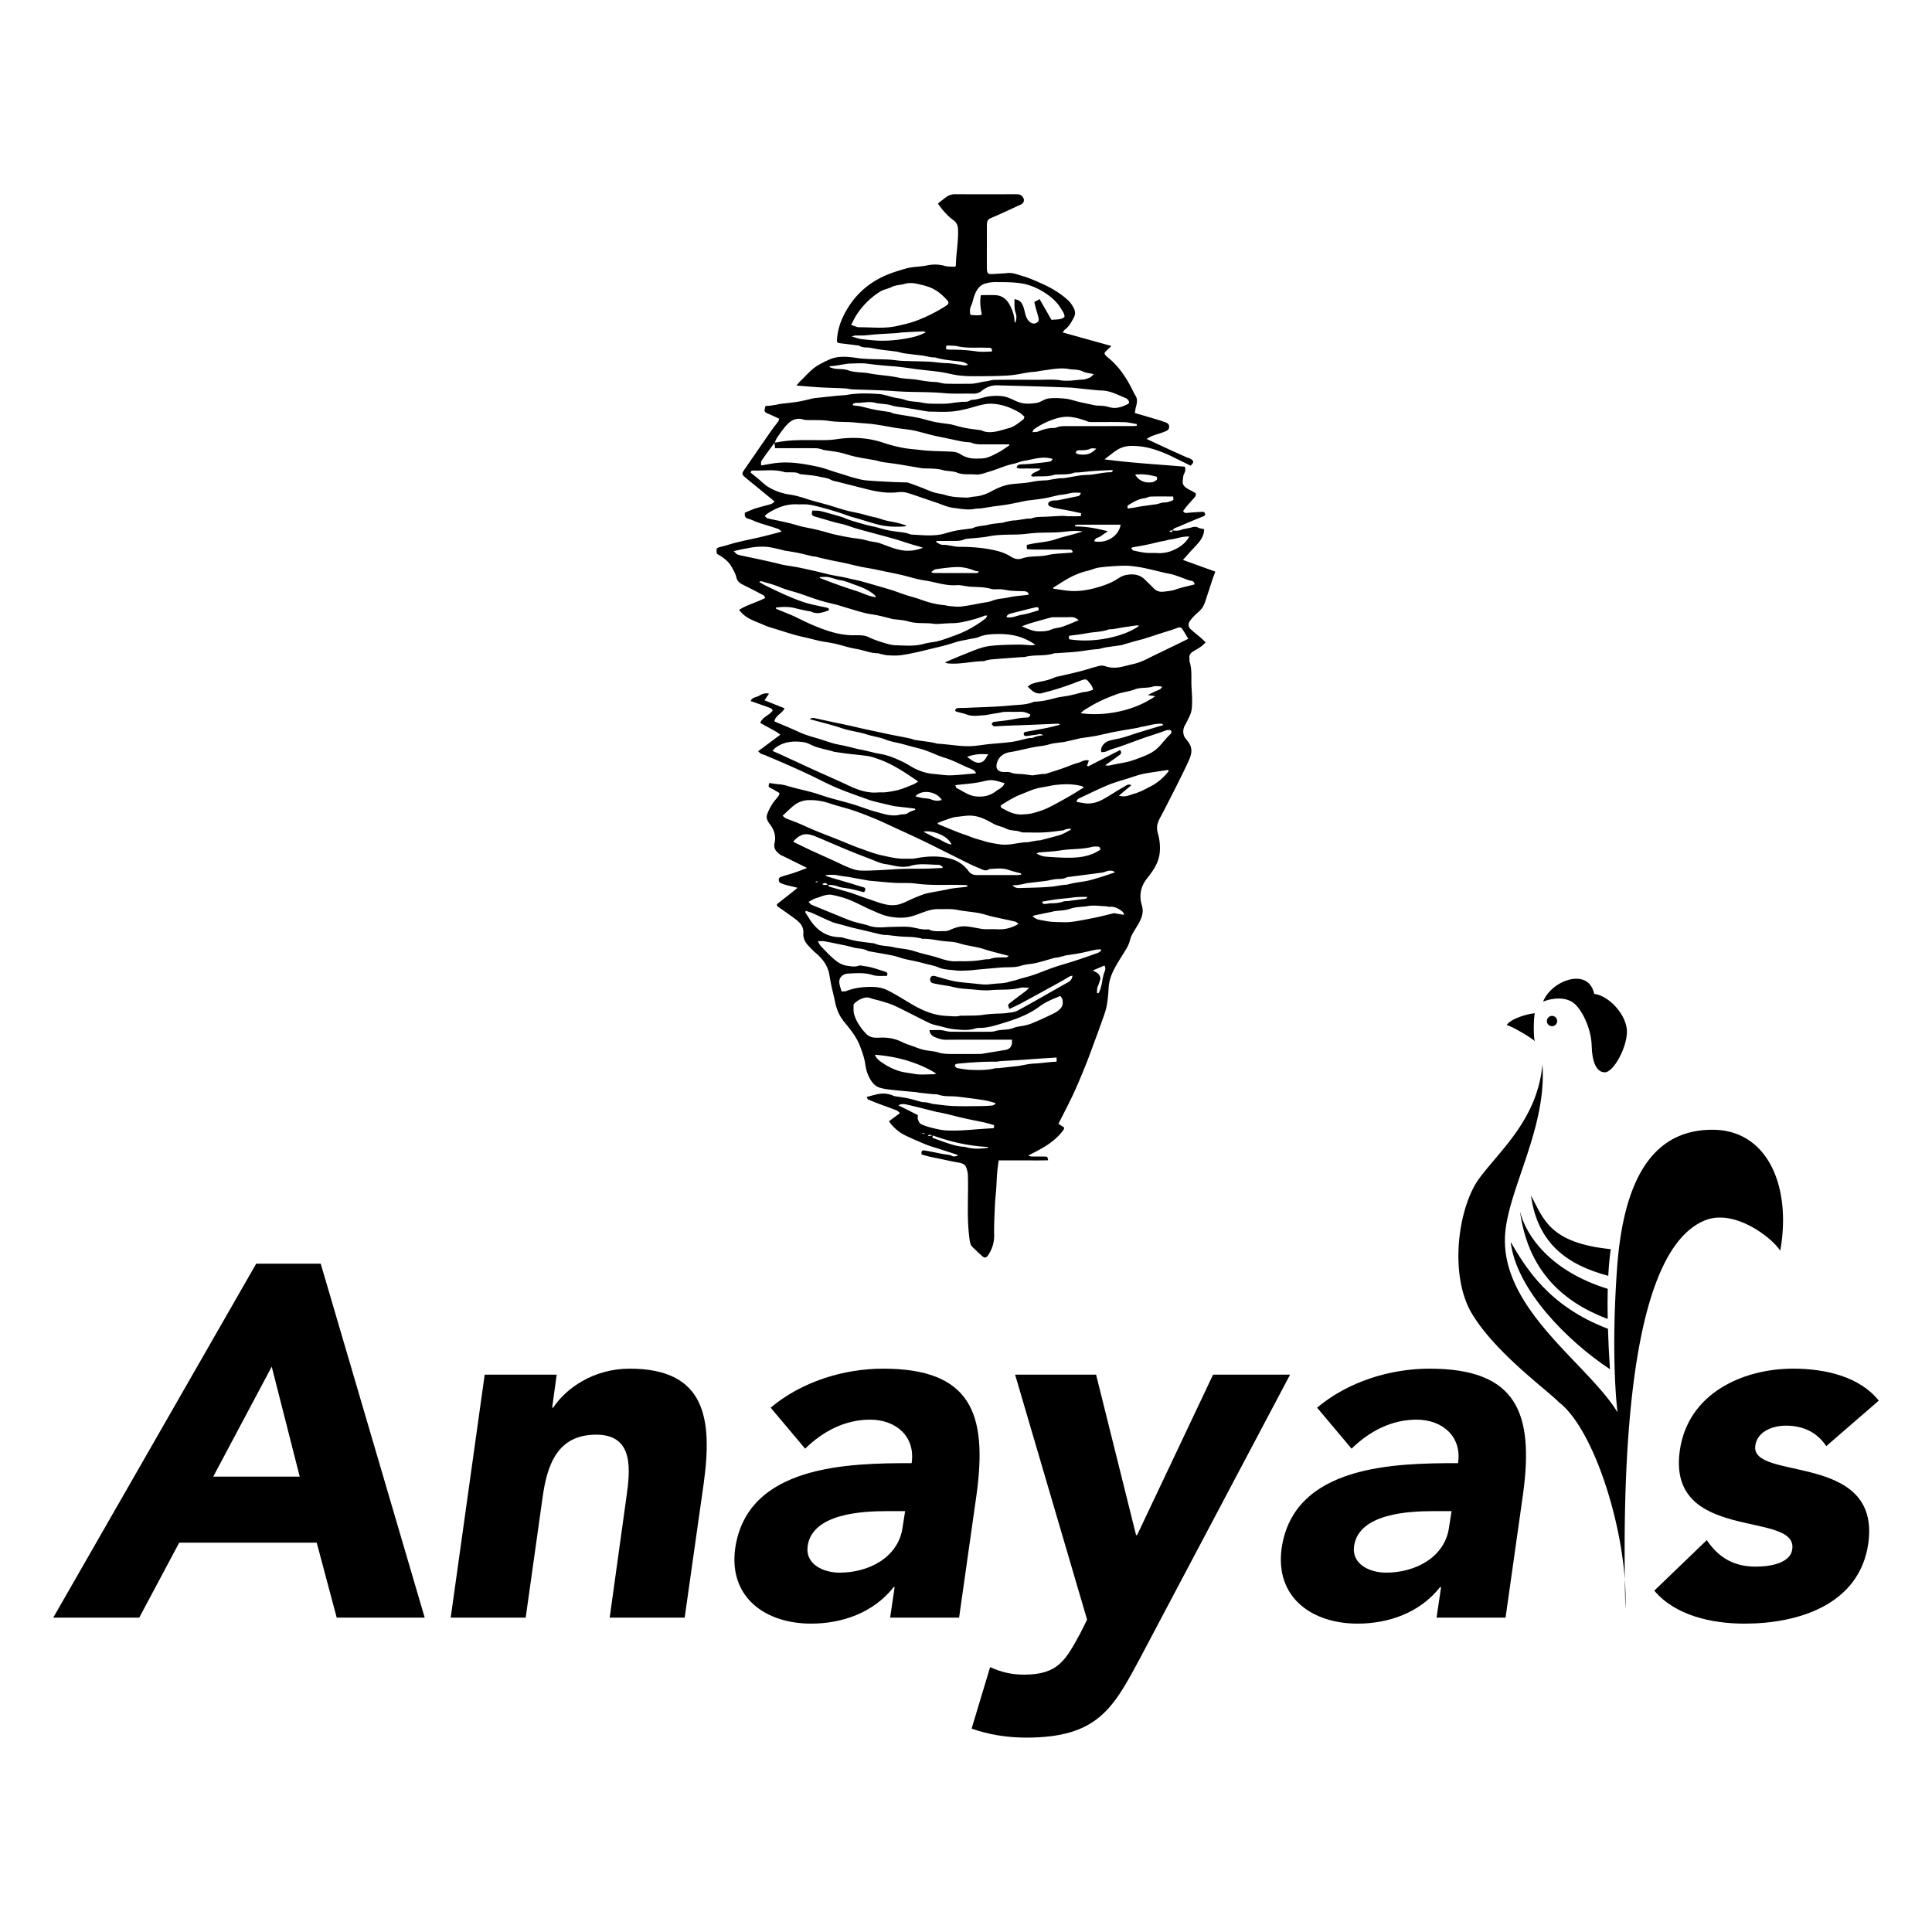 <svg xmlns="http://www.w3.org/2000/svg" viewBox="0 0 960 960"><path fill="#fff" d="M0 0h960v960H0z"/><path d="M582.64 263.51c1.6.33 3.15.27 4.68-.38.57-.24 1.23-.28 1.85-.42 1-.22 2.01-.39 2.99-.66 1.1-.31 2.1-.45 3.22.12.89.45 1.96.53 2.94.78-.03 3.83-2.33 6.36-4.72 8.87-1.94 2.04-3.79 4.17-5.8 6.4 5.5 1.99 10.65 3.85 16.08 5.81-.58 1.61-1.13 3.06-1.62 4.52-.77 2.3-1.47 4.62-2.26 6.91-.73 2.13-1.26 4.4-2.42 6.28-1.04 1.69-2.84 2.9-4.25 4.37-.81.85-1.63 1.73-2.24 2.72-.79 1.28-.65 2.68.46 3.72 1.61 1.51 3.37 2.85 5.04 4.29.82.71 1.58 1.48 2.46 2.31-1.65 2.03-3.84 3.14-5.87 4.36-1.54.93-2.46 1.85-2.15 3.71.09.55-.06 1.15.1 1.67 1.22 3.83.75 7.77.89 11.67.09 2.62.36 5.25.33 7.87-.02 2.38-.06 4.8-1.09 7.03-.79 1.71-1.6 3.42-2.53 5.05-1.07 1.88-1.04 4.53.22 6.22.7.95 1.5 1.84 2.09 2.85 1.73 2.97.81 5.88-.48 8.67-1.76 3.82-3.63 7.59-5.51 11.35-2.23 4.46-4.53 8.89-6.79 13.34-1.06 2.08-2.34 4.09-3.03 6.29-.45 1.43-.35 3.22.08 4.69.87 3.02 1.21 6.03 1.01 9.14-.35 5.4-3.28 9.55-6.49 13.59-3.12 3.95-3.87 8.48-2.44 13.2.87 2.87.25 5.37-.96 7.8-1.21 2.42-2.81 4.65-4.07 7.05-.64 1.22-.84 2.67-1.34 3.97-.39 1.01-.88 1.99-1.44 2.92-2 3.37-4.24 6.61-6.02 10.09-1.42 2.78-2.47 5.75-2.67 8.97-.19 3.1-.43 6.23-1.01 9.27-.46 2.45-1.39 4.82-2.22 7.18-1.49 4.23-3.05 8.43-4.6 12.64-.89 2.42-1.78 4.83-2.72 7.23-1.03 2.63-2.06 5.25-3.17 7.85-1.44 3.39-2.86 6.78-4.45 10.1-2.14 4.45-4.43 8.83-6.78 13.49.88.58 1.76 1.15 2.82 1.84.05.97-.71 1.72-1.41 2.57-3.64 4.41-8.42 7.24-13.4 9.8-.9.46-1.79.93-3.07 1.59.77.21 1.22.44 1.67.44 2.24.04 4.48-.01 6.72.04 1.2.02 1.2.07 1.55 1.83-4.08.15-8.12.06-12.16.07-4.07.01-8.15 0-12.44 0-.27 2.21-.58 4.31-.76 6.42-.21 2.54-.26 5.1-.44 7.65-.18 2.62-.52 5.24-.63 7.87-.21 5.02-.51 10.05-.4 15.07.08 3.82-.99 7.12-3.06 10.21-.76 1.14-1.69 1.38-2.75.46-1.72-1.5-3.37-3.07-4.99-4.68-.85-.84-1.14-1.89-1.33-3.15-1.62-10.82-.58-21.7-.92-32.54-.04-1.15-.36-2.31-.69-3.42-.58-1.95-2.12-2.5-3.99-2.81-3.11-.51-6.17-1.24-9.26-1.88-1.77-.37-3.55-.71-5.31-1.12-1.28-.3-2.54-.68-3.75-1.01-.22-1.44.04-2.22 1.41-2.01 1.48.23 2.94.53 4.41.81 1.94.37 3.87.85 5.82 1.11 1.26.17 2.45.24 3.65.88.72.38 1.81.07 2.84-.26-.28-.18-.53-.43-.84-.54-2.74-.91-5.5-1.79-8.25-2.68-2.24-.73-4.53-1.33-6.71-2.21-3.43-1.38-6.82-2.88-10.17-4.45-2.74-1.29-5.08-3.16-7.08-5.45-.4-.46-.75-.97-1.31-1.7 1.9-1.41 3.63-2.69 5.49-4.07-.57-.49-.97-1.06-1.51-1.27-2.83-1.12-5.71-2.13-8.56-3.2-1.9-.72-3.8-1.45-5.66-2.26-.35-.15-.51-.72-.88-1.27 2.15-.55 4.07-1.18 6.05-1.51 2.37-.4 4.73-.17 6.99.76.29.12.58.28.89.33 2.34.39 4.7.66 7.01 1.16 2.22.48 4.39 1.2 6.6 1.76.61.15 1.28.05 1.9.15.85.13 1.7.33 2.54.52.31.07.6.25.91.28 3.4.37 6.8.9 10.22 1.03 4.55.18 9.12.07 13.68.03 1.91-.02 3.83-.13 5.73-.3.52-.05 1.01-.5 1.51-.76-.03-.17-.05-.33-.08-.5-1.88-.47-3.73-1.08-5.64-1.38-3.99-.63-8-1.11-12-1.62-1.11-.14-2.23-.24-3.34-.28-2.38-.09-4.76.03-7.09-.76-1.1-.38-2.37-.26-3.55-.38a647.8 647.8 0 01-6.18-.67c-.47-.05-.94-.2-1.42-.25-4.05-.39-8.1-.72-12.14-1.17-2.04-.23-4.13-.47-6.08-1.08-2.27-.71-3.78-2.54-4.91-4.56-1.27-2.27-1.93-4.74-2.29-7.36-.38-2.77-1.38-5.44-2.32-8.1-1.71-4.81-4.81-8.65-7.98-12.5-2.37-2.87-3.86-6.18-4.6-9.84-.53-2.63-1.23-5.21-1.79-7.83-.42-1.94-.75-3.9-1.09-5.85-.77-4.5-3.28-7.89-6.66-10.78-1.37-1.17-2.62-2.5-3.87-3.81-1.61-1.68-2.59-3.86-2.42-6.04.27-3.51-1.72-5.41-4.09-7.19-2.76-2.07-5.61-4.01-8.42-6.01-.85-.61-.87-1.07.03-1.79 2.29-1.82 4.6-3.62 6.89-5.43.79-.62 1.56-1.27 2.72-2.23-2.41-.59-4.22-.99-6-1.48-.98-.27-1.99-.59-2.83-1.14-.39-.25-.56-1.13-.49-1.68.05-.41.58-.96 1.01-1.1 2.18-.74 4.41-1.31 6.6-2.04 2.03-.68 4.02-1.49 6.46-2.4-4.04-2-7.6-3.76-11.15-5.52-.77-.38-1.61-.67-2.29-1.17-1.91-1.4-3.38-2.9-2.72-5.74.77-3.31-.16-6.42-2.24-9.15-1.12-1.47-2.12-3.12-1.47-5 .6-1.75 1.47-3.44 2.45-5.01.96-1.53 2.22-2.87 3.31-4.33.22-.3.24-.74.41-1.3-1.36-.78-2.67-1.59-4.03-2.29-1.58-.8-1.6-.76-1.06-2.7 1.55.21 3.1.49 4.66.61 1.51.11 2.94.41 4.41.85 4.05 1.22 8.21 2.07 12.3 3.19 2.87.79 5.67 1.85 8.53 2.68 3.94 1.14 7.92 2.1 11.84 3.29 3.82 1.16 7.54 2.69 11.4 3.72 3.86 1.03 7.74 2.45 11.87 1.38 1.28-.33 2.65.1 3.9-.83 1.03-.76 2.39-1.07 3.7-1.63-.2-.27-.31-.57-.45-.58-2.99-.37-5.99-.7-8.98-1.05-.55-.06-1.11-.14-1.65-.26-2.62-.61-5.24-1.21-7.86-1.85-1.38-.34-2.78-.67-4.12-1.15-5.3-1.92-10.65-3.73-15.84-5.91-4.76-2-9.31-4.47-13.99-6.67a459.21 459.21 0 00-11.3-5.12c-3.57-1.57-7.16-3.08-10.75-4.6-.58-.25-1.24-.33-1.78-.63-.49-.27-.87-.72-1.45-1.22 3.77-2.81 7.26-5.41 11.04-8.23-.72-.53-1.32-1.07-2.01-1.46-2.58-1.45-5.19-2.85-7.95-4.36 1.1-3.15 4.48-3.69 6.21-6.27-.26-.28-.58-.92-1.08-1.11-3.24-1.21-6.52-2.33-9.92-3.52.78-1.97 2.82-1.82 4.19-2.63 1.37-.8 2.92-1.54 4.94-1.05l-2.27 3.3c3.55 1.41 6.76 2.69 9.98 3.97-1.1 2.6-4.42 3.36-5.04 6.51 4.21 1.81 8.31 3.46 12.31 5.33 2.78 1.3 5.68 2.13 8.61 2.97 2.86.82 5.65 1.86 8.51 2.67 1.96.55 4 .83 5.99 1.29 2.14.49 4.27 1.06 6.41 1.57.54.13 1.1.17 1.64.29 1.15.25 2.29.54 3.44.8 1.77.41 3.53.9 5.33 1.19 4.25.67 8.14 2.33 11.96 4.19 2.03.99 3.88 2.34 5.92 3.3 2.93 1.38 6.01 2.32 9.28 2.55 2.68.19 5.37.73 8.04.66 4.21-.12 8.4-.63 12.74-.98-.43-1.49-1.85-2-2.91-2.41-4.2-1.65-8.1-3.97-12.47-5.27-3.37-1.01-6.55-2.64-9.88-3.79-2.59-.89-5.29-1.46-7.94-2.18-1.36-.37-2.7-.77-4.06-1.12-2.52-.65-5.15-.99-7.53-1.97-3.01-1.23-6.22-1.57-9.28-2.55-3.29-1.06-6.76-1.57-10.12-2.42-1.9-.48-3.75-1.17-5.64-1.74-1.27-.38-2.56-.73-3.84-1.08-2.86-.77-5.72-1.54-8.96-2.41 1.16-.85 2.05-.58 2.93-.39 1.07.23 2.14.47 3.22.7l5.75 1.23c2.78.59 5.57 1.16 8.34 1.77 2 .44 3.99.95 5.99 1.39 2.55.56 5.11 1.09 7.67 1.64 2.16.46 4.31.95 6.48 1.38 2.78.56 5.58 1.08 8.36 1.64.85.17 1.68.4 2.52.62.23.06.42.25.65.29 2.51.37 5.02.71 7.52 1.08.94.14 1.86.33 2.79.52.47.09.92.31 1.39.34 6.04.27 12.01 1.67 18.1 1.1 2.21-.21 4.4-.53 6.6-.81l.71-.09c3.88-.37 7.77-.61 11.63-1.14 2.47-.34 4.89-1.08 7.34-1.63.47-.11.94-.2 1.41-.25.48-.05 1.02.09 1.43-.1 1.63-.76 3.34-1.13 5.14-1.26-1.19-1.09-2.46-.37-3.67-.25-1.42.14-2.82.41-4.23.56-.69.07-1.55.17-1.7-.84-.15-1 .61-1.12 1.36-1.26 3.43-.62 6.86-1.22 10.28-1.91 2.08-.42 4.14-.99 6.27-1.51-.33-.76-1.12-.54-1.74-.52-3.9.14-7.8.33-11.71.49-4.23.17-8.46.3-12.69.47-1.99.08-3.98.21-5.97.31-.24.01-.56.1-.7-.02-.39-.32-.95-.71-.97-1.11-.02-.34.56-.98.94-1.04 2.97-.44 5.98-.64 8.93-1.19 2.51-.47 4.98-.99 7.55-.98.86 0 1.51-.42 1.73-1.48-1.59-.96-3.24-1.48-5.13-1.41-2.56.09-5.12-.03-7.67.06-1.09.04-2.18.38-3.27.56-.78.13-1.57.23-2.35.35-1.63.26-3.26.68-4.9.78-2.75.16-5.51.67-8.25-.38-1.61-.61-3.33-.91-5-1.38-.28-.08-.53-.28-.8-.42.1-1.31 1.03-1.39 1.89-1.44 1.04-.07 2.08-.01 3.12-.06 7.57-.36 15.17-.47 22.7-1.21 3.75-.37 7.66-.26 11.28-1.75.29-.12.63-.13.94-.14 3.42-.14 6.71-.94 10-1.82 2.27-.6 4.65-.77 6.96-1.25 2.23-.47 4.42-1.11 6.63-1.64.62-.15 1.28-.09 1.89-.24 1.03-.25 2.05-.6 3.16-.93-.42-2.21-1.84-3.42-2.92-4.79-.3-.38-1.38-.43-1.98-.24-2.32.76-4.57 1.73-6.87 2.54-2.36.84-4.74 1.64-7.13 2.36-2.1.64-4.24 1.13-6.35 1.74-1.93.55-3.58-.04-5.09-1.2-.68-.52-1.28-1.15-2.19-1.99.78-.54 1.34-1.11 2.01-1.35 1.34-.47 2.74-.81 4.14-1.09 2.32-.47 4.61-.94 6.8-1.94 1.26-.58 2.71-.75 4.08-1.08 3.06-.74 6.14-1.4 9.18-2.2 3.11-.82 6.17-1.85 9.28-2.63.95-.24 2.12-.2 3.04.13 2.99 1.04 5.94.88 8.93.15 1.84-.45 3.67-.91 5.52-1.35 3.88-.91 7.28-2.95 10.83-4.64 3.82-1.83 7.63-3.69 11.45-5.54 1.45-.71 2.89-1.43 4.54-2.24-1.05-1.73-1.92-3.3-2.93-4.77-.56-.82-1.26-1.13-2.43-.67-2.63 1.04-5.36 1.79-8.05 2.66-2.76.89-5.52 1.82-8.29 2.67-1.65.51-3.34.9-5.01 1.37-1.88.53-3.75 1.08-5.63 1.62-.23.07-.44.2-.67.24-2.58.38-5.17.73-7.75 1.11-.78.12-1.54.33-2.31.5-.61.14-1.22.37-1.84.41-2.38.14-4.73.47-7.09.84-4.47.71-9.03.83-13.55 1.19-.32.03-.67-.07-.96.02-4.7 1.6-9.72.57-14.46 1.79-.68.18-1.43.1-2.15.15-4.85.36-9.71.71-14.56 1.11-.95.08-1.89.33-2.82.53-.39.08-.76.36-1.14.36-5.98.05-11.86 1.7-17.88 1.1-.29-.03-.56-.18-1.45-.48 3.03-1.28 5.53-2.38 8.05-3.39 3.4-1.36 6.78-2.83 10.28-3.92 2.24-.7 4.65-.99 7.01-1.16 3.74-.27 7.49-.35 11.24-.39 2.15-.02 4.3.24 6.45.33.51.02 1.03-.12 2.02-.24-2.63-1.73-4.91-2.91-7.44-3.77-3.92-1.32-7.91-1.67-11.97-1.56-2.92.08-5.84.23-8.63 1.42-1.43.61-3.06.74-4.61 1.07-1.85.39-3.71.68-5.54 1.14-1.74.44-3.42 1.07-5.15 1.57-1.28.37-2.58.69-3.87 1.01-1.9.47-3.81.92-5.72 1.38-2.15.52-4.28 1.08-6.44 1.53-2.63.55-5.26 1.13-7.92 1.43-2.05.23-4.16.12-6.23 0-1.25-.08-2.48-.47-3.72-.73-.31-.07-.61-.27-.91-.27-3.78.03-7.23-1.55-10.89-2.16-3.63-.6-7.15-1.81-10.74-2.63-2.3-.53-4.67-.78-6.99-1.25-2.08-.43-4.13-1-6.19-1.49-2.14-.51-4.31-.94-6.43-1.54-2.89-.81-5.75-1.74-8.61-2.64-2.32-.73-4.72-1.32-6.92-2.32-3.73-1.69-7.81-2.78-10.84-5.8-.49-.49-.94-1.02-1.56-1.7 4.04-2.64 8.68-3.66 13.09-5.98-.33-.45-.55-1.09-.98-1.32a337.24 337.24 0 00-10.01-5.15c-1.68-.83-2.97-1.73-3.45-3.82-.43-1.87-1.49-3.64-2.46-5.34-1.66-2.9-4.39-4.67-7.2-6.31-.37-2.85-.24-2.95 2.36-3.54 1.98-.45 3.9-1.13 5.86-1.67 1.36-.37 2.74-.7 4.12-1.02 2.07-.47 4.15-.9 6.22-1.36 1.7-.38 3.4-.76 5.1-1.19 2.74-.69 5.48-1.42 8.55-2.22-.6-.49-1.03-1.07-1.59-1.27-2.35-.83-4.75-1.54-7.13-2.3-1.12-.35-2.25-.67-3.34-1.08-1.53-.57-3-1.35-4.57-1.76-1.5-.4-1.92-1.24-1.66-2.99 1.62-.67 3.38-1.53 5.23-2.12 2.54-.81 5.16-1.39 7.71-2.16.63-.19 1.15-.74 1.88-1.24-2.71-2.23-5.3-4.35-7.89-6.48-2.37-1.95-4.77-3.86-7.1-5.85-1.32-1.13-1.32-1.76-.34-3.18 4.55-6.58 9.07-13.17 13.63-19.73 1.11-1.6 2.37-3.11 3.52-4.69.22-.3.23-.74.38-1.27-1.68-.77-3.3-1.55-4.95-2.26-2.6-1.12-2.61-1.11-1.82-4.04.72-.05 1.51-.07 2.29-.17 1.18-.15 2.35-.35 3.53-.55.39-.07.77-.22 1.17-.27 3.07-.38 6.15-.66 9.19-1.15 2.47-.4 4.9-1.07 7.35-1.62.16-.03.31-.09.47-.11 3.64-.39 7.27-.79 10.91-1.17 1.98-.2 3.98-.22 5.94-.55 5.17-.86 10.37-.71 15.54-.36 2.4.16 4.75 1.1 7.13 1.64 1.92.44 3.93.59 5.77 1.25 2.9 1.05 5.95.79 8.88 1.45 1.31.3 2.69.41 4.04.45 2.48.07 4.96.09 7.44 0 1.66-.07 3.32-.38 4.98-.58.95-.11 1.9-.24 2.85-.31 1.49-.11 3.04.19 4.37-.84.27-.21.77-.15 1.17-.18 2.61-.17 5.04-1.26 7.57-1.64 2.72-.41 5.64-.51 8.31.06 2.85.6 5.43 2.5 8.29 3.14 2.4.54 5.08.38 7.53-.03 2.03-.34 3.86-1.93 5.88-2.19 2.8-.36 5.72-.19 8.55.11 2.23.24 4.4 1.06 6.61 1.57 2.61.6 5.23 1.14 7.86 1.69.54.11 1.11.15 1.66.17 1.83.06 3.6.18 5.4.73 2.92.9 5.82.22 8.51-1.11.61-.3 1.75-.59 1.39-1.63-.22-.65-.82-1.4-1.44-1.65-3.94-1.58-7.71-3.75-12.13-3.85-1.67-.04-3.33-.24-5-.4-3.17-.31-6.34-.66-9.51-.98-.79-.08-1.59-.09-2.39-.12-4.87-.18-9.74-.37-14.61-.52-6.7-.2-13.41-.34-20.11-.55-2.99-.1-5.61.86-7.89 2.7-1.32 1.07-2.71 1.49-4.4 1.44-4.79-.13-9.62.17-14.38-.26-8.13-.75-16.3-.36-24.41-.98-7.02-.54-14.03-.63-21.05-.88-1.27-.05-2.52-.43-3.78-.49-4.06-.21-8.14-.28-12.2-.51-3.81-.22-7.61-.58-11.92-.92.85-.96 1.34-1.62 1.92-2.17 2.96-2.8 5.54-6.06 9.16-8.1 1.76-.99 3.57-1.9 5.42-2.7 4.37-1.91 9.07-1.37 13.44-.73 5.58.81 11.13.5 16.69.86 1.97.13 3.93.51 5.91.59 4.31.18 8.63.19 12.94.38 2.3.1 4.59.44 6.88.64 1.35.11 2.71.09 4.06.23 1.57.16 3.12.43 4.69.65 1.29.18 2.58.76 4.19-.04-1.35-1.02-2.69-1.41-4.02-1.56-4.1-.45-8.2-.8-12.19-1.94-.52-.15-1.12-.02-1.67-.11-1.32-.21-2.63-.48-3.95-.72-.16-.03-.31-.1-.46-.12-2.99-.36-5.99-.7-8.98-1.09-1.01-.13-2.01-.39-3.01-.61-.31-.07-.6-.23-.92-.27-2.99-.38-5.98-.74-8.96-1.12-.78-.1-1.56-.29-2.34-.43-1.02-.18-2.04-.42-3.06-.49-1.51-.1-3.04 0-4.41-.86-.25-.16-.61-.18-.93-.22-2.84-.36-5.68-.71-8.53-1.05-1.64-.2-1.81-.4-1.69-2.15.4-5.78 2.57-10.97 5.59-15.79 3.88-6.2 9.15-10.98 15.61-14.39 4.12-2.17 8.53-3.53 13.03-4.82 3.5-1 7.05-.82 10.54-1.56 2.76-.59 5.82-.59 8.75.25 1.64.47 3.46.32 5.06.44.26-.3.45-.42.45-.54.11-5.98 1.29-11.89 1.1-17.91-.07-2.12-.69-3.51-2.43-4.79-2.99-2.2-5.38-5.04-7.59-8.17 1.52-1.19 2.89-2.36 4.36-3.39 1.32-.92 2.79-1.28 4.47-1.26 9.92.07 19.84.02 29.75.02 1.11 0 2.16-.06 3.12.83 1.49 1.38 1.41 3.39-.41 4.24-5.02 2.34-10.05 4.68-15.14 6.85-.98.42-1.4.96-1.64 1.78-.17.6-.17 1.26-.17 1.9-.01 6.96-.01 13.92-.01 20.88 0 .24 0 .48.01.72.11 2.14.7 2.62 2.86 2.45 2.46-.18 4.94-.22 7.39-.5 2.48-.28 4.73.7 6.97 1.32 3.21.9 6.3 2.27 9.37 3.62 4.97 2.18 9.69 4.86 13.71 8.55 1.31 1.2 2.36 2.84 3.1 4.47.56 1.24.56 2.75-.19 4.15-1.2 2.23-2.37 4.46-4.48 6.02-.41.3-.65.83-1.06 1.38 8.06 2.25 15.92 4.44 24.19 6.74-1.02.98-1.79 1.7-2.54 2.45-1.1 1.1-1.1 1.38-.06 2.45.27.28.55.56.86.8 5.18 4.18 8.85 9.53 11.84 15.39.6 1.18 1.14 2.41 1.85 3.53 1.15 1.81.81 3.62.29 5.5-.28 1.03-.39 2.11-.58 3.19 2.97.86 5.64 1.62 8.29 2.42 2.33.7 4.67 1.37 6.94 2.22.89.33 1.84.82 1.82 2.19-.02 1.46-1.08 1.95-2.01 2.34-2.02.84-4.15 1.38-6.21 2.13-.94.35-1.79.92-3.01 1.56 3.35 1.56 6.36 2.98 9.39 4.38 3.39 1.56 6.79 3.09 10.19 4.62.72.32 1.51.5 2.2.87 1.82.99 1.85 1.85.1 3.42-2.76-1.36-5.58-2.71-8.37-4.11-3-1.51-6.07-2.79-9.28-3.83-3.74-1.22-7.47-1.86-11.41-1.88-2.89-.01-5.48.67-7.82 2.24-1.92 1.29-3.7 2.78-5.9 4.45 13.52 1.8 26.69 2.5 39.87 3.64.51 1.17.28 2.21-.19 3.27-.22.5-.49 1.02-.54 1.54-.32 3.17-1.15 4.57 3.43 6.83.91.45 1.78.99 2.7 1.51.4 1.06-.21 1.78-.87 2.51-1.27 1.4-2.51 2.82-3.74 4.26-.56.66-1.05 1.38-1.59 2.09.55 1.06 1.28 1.05 2.25.94 2.3-.26 4.62-.36 6.93-.5.73-.04 1.52-.01 1.71.88.19.88-.41 1.16-1.18 1.47-3.9 1.56-7.79 3.17-11.62 4.88-1.15.52-2.56.68-3.35 1.88l-1.64.36c1.01.94 1.49.67 1.66-.31zm-119.06 300.7c-.85.25-1.71-1.17-2.54.35.85-.12 1.7-.24 2.54-.35-.1.36-.21.73-.32 1.12.85.31 1.59.59 2.33.85 4.39 1.51 8.68 3.37 13.4 3.67.55.03 1.1.2 1.63.33 3.39.86 6.79.63 10.2.18.07-.01.12-.22.22-.42-9.46-.49-18.59-2.47-27.46-5.73zm-52.21-124.47c-1.13-1.2-1.13-1.2-2.84-.47.93.78 1.96.31 2.91.41.2.3.34.8.61.88 2.62.78 5.26 1.49 7.89 2.24 1.21.34 2.41.69 3.59 1.1 2.59.89 5.16 1.86 7.76 2.73 2.98 1 5.92 2.18 8.98 2.82 2.04.43 4.36.47 6.36-.05 2.63-.69 5.05-2.15 7.6-3.18 2.25-.91 4.5-1.94 6.85-2.43 3.31-.7 6.67-1.18 9.99-1.92 2.85-.64 5.81-.78 8.73-1.16.4-.05.79-.21 1.18-.32-.46-.47-.89-.6-1.32-.61-8.2-.32-16.41.37-24.6-.74-3.46-.47-7.02-.15-10.52-.36-4.21-.26-8.4-.7-12.6-1.07-.16-.01-.31-.05-.47-.08-3.42-.62-6.84-1.23-10.26-1.85-.16-.03-.32 0-.48-.03-1.49-.23-3-.39-4.47-.71-1.57-.33-4.78-.38-5.98.03.07.13.12.34.22.37 2.78.84 5.57 1.66 8.35 2.47 1.35.4 2.71.78 4.06 1.19 1.87.57 3.71 1.24 5.59 1.71 1.65.42 1.86.86.88 2.64-2.28-.56-4.55-1.18-6.85-1.67-2.08-.45-4.29-.5-6.25-1.23-1.66-.63-3.24-.75-4.91-.71zm-26.46-219.83c-2.19 3.02-4.44 6-6.54 9.08-.36.53-.13 1.48-.17 2.29 3.09-.49 5.9-1.12 8.73-1.35 6.5-.53 12.88.61 19.2 1.93 3.06.64 6.01 1.79 9 2.72 1.27.39 2.53.78 3.79 1.17 1.79.55 3.56 1.17 5.36 1.64 1.98.51 3.97 1.1 6 1.29 4.2.4 8.42.57 12.63.8 2.07.11 4.15.14 6.22.21.72.03 1.48-.05 2.14.17 2.16.72 4.3 1.53 6.43 2.34 2.13.81 4.21 1.79 6.38 2.47 1.87.59 3.88.73 5.74 1.32 3.31 1.06 6.72 1.11 10.11 1.26 1.41.07 2.83-.4 4.25-.5 3.13-.22 5.97-1.28 8.68-2.75 2.87-1.56 5.87-2.83 9.1-3.31 3.53-.52 7.16-.52 10.64-1.24 2.54-.53 5.04-.7 7.58-.8.55-.02 1.1-.19 1.65-.28 1.48-.23 2.96-.5 4.44-.68.87-.11 1.76-.01 2.63-.14 3.77-.54 7.52-1.5 11.29-1.58 4.02-.08 7.85-1.34 11.84-1.31.3 0 .61-.39.91-.6-.05-.17-.1-.34-.15-.5-3 .14-6.01.24-9.01.45-2.46.17-4.9.47-7.36.7-1.03.1-2.15-.04-3.09.3-2.32.84-4.7.66-7.08.75-.88.03-1.8-.02-2.61.23-3.35 1.06-6.82.5-10.23.83-.33.03-.69-.25-1.09-.4.92-2.06 3.32-1.75 4.77-3.5-2.23-.23-4.18-.04-6.12-.14-1.93-.1-3.92.37-5.81-.36.27-1.52 1.27-1.59 2.24-1.66 1.51-.11 3.03-.14 4.54-.27 2.38-.22 4.75-.48 7.12-.76 1.02-.12 2.06-.24 3.04-.52.37-.11.61-.7.96-1.14-5.01-1.64-9.51.2-14.07.88-1.93.29-3.76 1.2-5.68 1.59-4.04.83-7.74 2.67-11.66 3.78-2.24.63-4.45 1.66-6.92 1.45-3.05-.26-6.1.29-9.16-.92-2.15-.85-4.69-.63-6.96-1.25-3.3-.9-6.64-.75-9.98-.9-.63-.03-1.26-.16-1.88-.26-3.37-.57-6.73-1.18-10.11-1.71-2.9-.46-5.83-.81-8.74-1.23-.31-.04-.61-.19-.91-.27-.83-.21-1.67-.45-2.51-.6-2.33-.42-4.68-.78-7.01-1.21-1.47-.27-2.94-.6-4.39-.98-2.04-.53-4.05-1.25-6.11-1.67-2.47-.5-5-.75-7.49-1.15-.54-.09-1.05-.38-1.59-.5-.77-.17-1.56-.38-2.34-.39-3.92-.05-7.83-.04-11.75-.04h-8.66c-.13-1.12-.24-1.97-.34-2.83.48-.03.97 0 1.43-.09 7.98-1.58 16.06-.96 24.1-1.09 1.75-.03 3.51-.17 5.24-.43 7.85-1.18 15.64-.84 23.14 1.68a76.51 76.51 0 009.8 2.58c3.09.6 6.31.76 9.47 1.15 4.57.55 9.22.49 13.84.71 1.82.09 3.65.18 5.26 1.23 2.44 1.6 5.13 2.35 8.03 2.27 1.75-.05 3.58.04 5.22-.46 2.14-.66 4.17-1.75 6.15-2.83 1.77-.97 3.41-2.19 5.11-3.31-.06-.15-.11-.31-.17-.46-3.98 0-7.96.01-11.93-.01-2.3-.01-4.61.14-6.82-.81-.7-.3-1.57-.22-2.36-.32-.87-.11-1.75-.18-2.6-.35-2.41-.49-4.82-1.02-7.23-1.53-2.24-.47-4.49-.9-6.72-1.42-2.07-.48-4.11-1.08-6.18-1.6-1.44-.37-2.88-.78-4.35-1.02-2.73-.44-5.48-.76-8.22-1.13-.24-.03-.47-.09-.71-.13-3.42-.58-6.83-1.25-10.27-1.7-2.91-.39-5.85-.48-8.77-.8-4.42-.49-8.88-.14-13.32-.84-3.6-.57-7.33-.31-11-.44-.63-.02-1.28-.07-1.87-.26-3.21-1.01-5.81.26-7.91 2.45-1.84 1.92-3.33 4.17-4.89 6.34-.54.79-.9 1.77-1.36 2.67zm152.13 24.94c-1.85-.05-3.55-.2-5.27.21-1.15.27-2.31.48-3.47.68-.71.12-1.43.12-2.13.27-2.46.53-4.9 1.2-7.38 1.62-2.81.48-5.65.76-8.47 1.12-.24.03-.47.08-.71.13-2.86.58-5.7 1.23-8.57 1.73-2.65.46-5.33.75-8 1.11-.24.03-.47.09-.71.13-1.64.26-3.27.54-4.92.76-.95.12-1.93.03-2.86.21-3.69.74-7.35-.04-10.95-.48-2.82-.34-5.52-1.65-8.26-2.57-3.85-1.29-7.68-2.63-11.53-3.93-1.11-.38-2.23-.73-3.36-1.04-1.62-.44-3.23-.34-4.9-.16-5.37.58-10.59-.5-15.77-1.8-4.36-1.1-8.71-2.21-13.06-3.32-1.29-.33-2.7-.47-3.82-1.1-1.86-1.04-3.93-1.12-5.88-1.59-2.91-.7-5.96-.82-8.96-1.19-.24-.03-.52.01-.7-.11-1.51-1.01-3.21-.77-4.87-.84-.96-.04-1.97.1-2.86-.16-5.03-1.51-10.16-.51-15.24-.74-.99-.04-1.48.48-1.35 1.08 1.41 1.14 2.54 2.05 3.65 2.97 1.62 1.34 3.1 2.92 4.87 4.01 3.45 2.1 7.23 3.41 11.27 3.97 1.79.25 3.55.74 5.29 1.22 1.73.48 3.41 1.13 5.14 1.62 2.78.8 5.59 1.5 8.36 2.3 3.01.87 5.98 1.91 9.01 2.71 3.06.8 6.22 1.25 9.25 2.15 1.59.47 3.17.89 4.8 1.21 1.84.37 3.6 1.12 5.43 1.57 1.98.49 4.01.78 5.99 1.25 1.41.33 2.78.82 4.2 1.25-.16.21-.24.41-.33.42-4.87.43-9.7.22-14.43-1.07-3.1-.84-6.16-1.83-9.24-2.74-1.36-.4-2.74-.75-4.09-1.19-1.79-.58-3.54-1.28-5.33-1.84-2.78-.86-5.56-1.7-8.37-2.45-2.2-.59-4.42-1.18-6.67-1.49-1.89-.26-3.83-.07-5.75-.15-5.44-.23-10.2 1.67-14.67 4.54-.49.32-.89.78-1.45 1.29.58.48.95 1.01 1.42 1.13 1.75.45 3.54.76 5.31 1.15 1.99.44 3.99.86 5.97 1.35 1.9.48 3.77 1.1 5.67 1.56 1.99.48 4 .81 6 1.26 1.54.34 3.06.73 4.59 1.13 2.06.54 4.09 1.22 6.16 1.66 3.42.72 6.85 1.46 10.31 1.85 2.07.23 4.05.68 6.04 1.21 1.98.52 4.1.6 6.02 1.29 3.03 1.09 5.96 2.35 9.13 3.1 4.16.99 8.08.6 12.02-.94-1.9-.69-3.84-1.15-5.74-1.72-2.92-.88-5.8-1.91-8.73-2.74-5.17-1.46-10.37-2.82-15.55-4.23-1.29-.35-2.57-.71-3.85-1.11-1.71-.54-3.39-1.17-5.12-1.66-1.58-.46-3.22-.74-4.81-1.18-3.24-.91-6.46-1.91-9.71-2.8-1.66-.45-2.05-1.07-1.43-3.06 1.37.09 2.84-.02 4.2.31 3.52.87 7.01 1.9 10.49 2.94 1.26.38 2.44 1.02 3.69 1.42 2.68.85 5.37 1.64 8.08 2.39 1.67.46 3.39.76 5.07 1.18 2.21.55 4.39 1.26 6.62 1.68 2.64.5 5.33.72 7.98 1.16 1.17.19 2.29.84 3.45.89 4.44.21 8.89.74 13.34.06.55-.08 1.11-.15 1.65-.29 2.21-.57 4.38-1.28 6.61-1.71 2.56-.5 5.18-.75 7.77-1.11.24-.03.49-.05.7-.15 2.39-1.19 5.07-1.04 7.59-1.66 2.52-.62 5.16-.76 7.75-1.12.23-.03.43-.2.66-.25 1.15-.25 2.31-.52 3.47-.71.7-.12 1.43-.07 2.14-.16 1.8-.25 3.6-.56 5.4-.81.79-.11 1.66.07 2.38-.2 2.24-.84 4.56-.67 6.87-.77 2.71-.11 5.41-.33 8.12-.43 1.03-.04 2.06.17 3.09.18 2.04.03 4.08.01 6.24.01.06-.59.12-1.09.16-1.51-2.12-.46-4.06-.9-6-1.28-2.4-.47-4.81-.87-7.21-1.36-.76-.16-1.5-.47-2.23-.75-1.02-.38-1.25-1.58-.37-2.25.47-.36 1.14-.53 1.75-.62.94-.15 1.93-.06 2.86-.24 3-.58 5.99-1.26 8.99-1.83.96-.18 1.83-.35 2.06-1.83zm10.14 227.57c-.09-.24-.18-.49-.27-.73-.91.09-1.84.1-2.74.28-2.62.54-5.22 1.21-7.85 1.71-2.33.44-4.69.73-7.03 1.1-.23.04-.44.19-.67.25-.99.25-1.97.51-2.97.71-.62.13-1.28.12-1.88.28-1.82.49-3.61 1.06-5.43 1.56-1.43.39-2.86.8-4.31 1.08-2.24.44-4.59.51-6.73 1.22-1.89.63-3.74.68-5.65.74-1.36.04-2.72.02-4.07.13-3.73.3-7.45.64-11.18.97-1.59.14-3.17.39-4.77.46-2.29.09-4.62.32-6.87.01-2.81-.38-5.7-.31-8.43-1.49-2.07-.89-4.36-1.27-6.56-1.85-1.59-.42-3.18-.83-4.78-1.19-1.85-.42-3.72-.72-5.56-1.18-1.97-.5-3.88-1.27-5.87-1.67-3.87-.79-7.77-1.42-11.66-2.12-.23-.04-.49-.07-.69-.19-2.28-1.33-4.94-1.02-7.37-1.75-2.79-.84-5.7-1.31-8.56-1.92-1.93-.41-3.86-.82-5.81-1.14-.83-.13-1.69-.02-3.09-.02.58 1.03.8 1.67 1.22 2.12 1.83 1.95 3.63 3.93 5.6 5.72 2.2 1.99 4.42 3.87 7.64 4.35 2.09.31 4.03.72 6.05-.07.28-.11.64-.07.95-.02 1.79.31 3.61.54 5.37 1 2.28.6 4.51 1.39 6.76 2.11.93.3 1.27.86.69 2.06-2.28-.11-4.8.24-7-.45-4.11-1.29-8.24-.95-12.34-.72-2.59.15-4.7 2.06-4.22 4.94.22 1.3.68 2.56 1.06 3.92.89-.06 1.66.07 2.29-.17 2.89-1.13 5.88-1.76 8.97-1.96 3.92-.25 7.88-.27 11.44 1.5 3.85 1.91 7.52 4.19 11.2 6.41 5.71 3.45 11.6 6.16 18.49 6.4 2.2.08 4.34.49 6.52-.09.45-.12.96 0 1.43-.02 3.35-.11 6.75.07 10.05-.43 2.62-.4 5.2-.56 7.82-.64 1.36-.04 2.72-.09 4.06-.29 1.72-.26 3.61-.32 5.09-1.11 6.76-3.63 13.39-7.49 20.07-11.27 1.77-1 3.53-2.01 5.3-3 1.17-.65 1.82-1.61 2.03-3.19-.65.19-1.11.23-1.48.44-1.35.76-2.66 1.62-4.02 2.37-6.59 3.63-13.18 7.26-19.8 10.83-1.97 1.06-4.02 1.96-6.04 2.94-.87-2.01-.92-2.06.49-3.16 2.49-1.94 5.04-3.79 7.55-5.7.52-.4.96-.89 1.81-1.7-1.83 0-3.22-.27-4.45.05-4.86 1.27-9.85.71-14.76 1.17-3.06.29-6.21-.14-9.31-.4-3.16-.26-6.38-.4-9.42-1.2-1.63-.43-3.23-.65-4.86-.9-1.64-.25-3.27-.59-4.9-.92-1.14-.23-1.75-1.18-1.52-2.31.24-1.16 1.16-1.63 2.36-1.29 3.25.91 6.46 1.97 9.76 2.6 3.18.61 6.44.77 9.67 1.12 1.58.17 3.16.35 4.75.46.79.06 1.6.03 2.39-.04 1.43-.11 2.85-.32 4.28-.41 1.91-.12 3.78-.2 5.67-.75 1.49-.44 3.03-.71 4.53-1.21 2.53-.85 5.16-1.39 7.68-2.25 3.49-1.19 6.89-2.64 10.38-3.84 3.32-1.14 6.72-2.04 10.06-3.13 3.86-1.26 7.69-2.6 11.51-3.97.73-.2 1.3-.75 1.93-1.15zm-39.82-37.8c.02-.2.04-.39.05-.59-2.1-.59-4.23-1.08-6.29-1.79-3.13-1.08-6.3-.57-9.47-.45-1.93 1.51-3.76.09-5.36-.53-3.52-1.35-6.87-3.17-10.26-4.84-5.77-2.84-11.49-5.77-17.28-8.57-4.92-2.38-9.9-4.62-14.86-6.91-2.92-1.35-5.82-2.75-8.78-3.98-3.6-1.49-7.22-2.95-10.91-4.19-3.87-1.3-7.87-2.22-11.75-3.52-3.44-1.15-6.89-1.77-10.53-1.68-2.92.07-5.46 1.02-7.66 2.82-1.79 1.47-3.43 3.14-5.41 4.97.7.54 1.14 1.06 1.7 1.29 2.02.84 4.1 1.53 6.12 2.38 2.82 1.18 5.57 2.51 8.4 3.67 3.75 1.54 7.54 2.97 11.3 4.47 3.77 1.5 7.49 3.17 11.32 4.5 3.49 1.21 6.91 2.61 10.56 3.37 3.64.75 7.24 1.71 11 1.65 1.91-.03 3.87.15 5.73-.2 5.69-1.08 11.33-1.37 16.99.11 3.77.99 6.89 3.01 9.19 6.11 1.2 1.62 2.61 2.13 4.49 2.12 6.55-.04 13.11-.01 19.66-.02.69.02 1.37-.12 2.05-.19zm-4.57 81.99h-2.53c-10.08 0-20.16-.05-30.23.05-2 .02-3.79-.63-5.5-1.32-1.24-.5-2.52-1.55-2.67-3.49 2.67.09 5.2-.31 7.73.38 1.14.31 2.37.43 3.56.44 6.24.04 12.48.04 18.71 0 .95 0 1.94-.09 2.84-.37 2.9-.87 5.99-.35 8.88-1.51 1.8-.72 3.84-.82 5.76-1.27 1.15-.27 2.31-.57 3.4-1.03 2.96-1.25 5.93-2.52 8.82-3.94 2.14-1.06 4.43-1.93 5.89-4.09.83-1.23.64-2.45.5-3.67-.07-.67-.7-1.27-1.08-1.91-3.71 1.56-7.17 2.87-10.23 5.16-5.62 4.21-12.21 6.54-18.82 8.52-3.66 1.09-7.42 2.31-11.38 2.2-.7-.02-1.43.18-2.11.38-3.22.97-6.52.61-9.74.33-2.8-.24-5.56-1.09-8.31-1.75-1.52-.36-3.09-.7-4.48-1.38-5.64-2.74-11.19-5.68-16.85-8.4-2.03-.98-4.24-1.61-6.4-2.29-2.1-.66-4.29-1.06-6.37-1.79-2.68-.94-6.52 1.45-7.81 2.96-.14.17-.27.43-.26.64.07 1.58-.12 3.27.35 4.73 1.13 3.53 3.15 6.57 5.72 9.28 1.23 1.3 2.6 2.01 4.33 2.12.88.05 1.76.08 2.64.03 3.88-.23 7.55.42 11.06 2.16 1.76.87 3.66 1.46 5.52 2.13 1.75.63 3.49 1.36 5.3 1.77 2.38.54 4.91.55 7.22 1.29 2.28.73 4.54.74 6.84.76 4.48.02 8.96 0 13.43-.02.64 0 1.28-.05 1.91-.15 3.67-.6 7.34-1.23 11.01-1.82 2.53-.39 3.79-2.14 3.35-5.13zM364.53 273.86c.94.83 1.36 1.48 1.93 1.67 1.42.46 2.9.72 4.36 1.04 2.47.53 4.95 1.03 7.42 1.57 2.25.49 4.49 1 6.73 1.52 1.53.35 3.05.8 4.6 1.09 2.33.44 4.69.72 7.02 1.18 2.92.58 5.81 1.26 8.72 1.9.23.05.46.12.69.17 2.29.55 4.57 1.15 6.87 1.64 2.15.46 4.34.79 6.5 1.22 1.23.24 2.44.58 3.66.85 1.61.37 3.24.67 4.83 1.09 2.21.58 4.41 1.24 6.61 1.88 2.95.86 5.91 1.69 8.84 2.62 2.32.73 4.58 1.63 6.89 2.38 2.38.77 4.83 1.35 7.17 2.21 3.87 1.42 7.8 2.48 11.91 2.81.7.06 1.38.36 2.08.41 2.05.15 4.13.51 6.14.28 3.52-.4 7-1.15 10.5-1.79 1.7-.31 3.49-.47 5.07-1.11 2.7-1.1 5.58-1.04 8.34-1.67 3.07-.7 6.27-.85 9.41-1.25.12-.02.22-.2.36-.33-.46-1.29-1.5-1.45-2.66-1.48-2.08-.05-4.16-.08-6.22-.25-1.65-.14-3.28-.55-4.93-.69-1.67-.15-3.45.21-5.01-.24-3.45-.98-6.96-.83-10.46-1.07-.63-.04-1.26-.19-1.89-.26-1.5-.18-3.03-.61-4.51-.49-5.6.46-10.8-1.62-16.21-2.36-1.64-.22-3.25-.64-4.86-1.03-2.13-.52-4.23-1.16-6.37-1.66-2.76-.64-5.54-1.18-8.31-1.76-2-.42-4-.85-6.01-1.24-2.09-.41-4.21-.71-6.29-1.16-2.84-.61-5.66-1.33-8.5-1.95-1.86-.41-3.74-.73-5.61-1.12-1.71-.36-3.41-.75-5.11-1.14-.99-.23-1.96-.52-2.95-.73-.54-.12-1.12-.09-1.66-.21-2.3-.53-4.58-1.17-6.89-1.64-2.39-.49-4.81-.83-7.22-1.24-.23-.04-.44-.18-.67-.23-2.39-.52-4.75-1.18-7.17-1.49-1.97-.25-4-.19-5.98-.03-1.96.16-3.9.58-5.84.94-1.57.28-3.14.67-5.32 1.15zm21.02 28.04c0 .17.01.34.01.51.27.14.54.3.82.42 3.25 1.37 6.59 2.55 9.73 4.13 5.04 2.53 10.18 4.85 15.52 6.57 3.99 1.29 8.16 2.13 12.43 2.13 2.6 0 5.19-.24 7.71 1 2.44 1.2 5.07 2.04 7.67 2.83 1.87.57 3.84 1.11 5.77 1.15 4.68.11 9.39.59 14.03-.76 2.33-.67 4.84-.74 7.18-1.38 2.86-.79 5.64-1.87 8.43-2.88 5.37-1.94 10.25-4.78 14.77-8.24.39-.3.59-.85.99-1.44-.55-.04-.9-.17-1.16-.07-2.04.8-4.08 1.51-6.22 2.06-3.54.92-7.05 1.79-10.74 1.74-.87-.01-1.75.1-2.63.13-1.99.07-4.02.41-5.96.14-4.17-.59-8.43.1-12.58-1.16-2.54-.77-5.31-.82-7.97-1.2-.23-.03-.45-.16-.68-.22-2.21-.55-4.42-1.14-6.65-1.61-2.08-.44-4.23-.62-6.29-1.15-3.21-.82-6.38-1.82-9.56-2.75-1.35-.4-2.68-.87-4.03-1.23-2.81-.74-5.68-1.32-8.45-2.18-3.65-1.12-7.23-2.49-10.85-3.68-3.04-1-6.17-1.66-9.15-2.94-3.02-1.3-6.26-2.07-9.42-3.03-.25-.08-.61.2-1.05.37 1.17.67 2.09 1.28 3.08 1.75 3.52 1.7 7.02 3.45 10.61 5 3.15 1.36 6.34 2.66 9.62 3.65 3.3 1 6.73 1.59 10.1 2.35.73.16 1.41.36 1.23 1.34-2.97 1.08-5.88 2.19-8.99.59-.33-.17-.79-.09-1.18-.17-2.17-.47-4.36-.87-6.51-1.45-3.21-.87-6.41-.69-9.63-.32zm192.51 58.38c-.45-.43-.55-.61-.67-.62-3.39-.31-6.55.96-9.82 1.42-.85.12-1.67.46-2.52.61-2.5.45-5 .84-7.5 1.28-1.8.32-3.6.65-5.39 1.02-2.62.55-5.21 1.21-7.84 1.7-2.48.46-5 .76-7.5 1.13-.16.02-.31.08-.46.12-2.45.57-4.89 1.21-7.36 1.68-2.48.47-5.07.5-7.47 1.2-1.62.48-3.18.79-4.84.97-1.88.21-3.73.64-5.59 1.02-3.01.62-5.98 1.41-9.01 1.87-3.48.54-5.81 2.29-6.72 5.49-.74 2.62.33 4.19 3.06 4.43 1.27.11 2.68-.19 3.8.27 1.95.79 3.91.63 5.89.79 1.42.12 2.82.38 4.24.55.39.05.8.06 1.18.01 1.33-.18 2.65-.41 3.98-.58.79-.1 1.63 0 2.37-.22 2.77-.84 5.52-1.74 8.25-2.68 2.57-.89 5.06-2.05 7.68-2.74 1.62-.42 3.09-1.72 5.23-1.09-.32.91-.62 1.74-.93 2.61.3.1.57.29.72.22 5.21-2.65 10.41-5.32 15.68-8.03.74.83.84 1.63-.15 2.38-.82.62-1.65 1.21-2.48 1.81-1.56 1.11-3.13 2.22-4.69 3.32.92.32 1.66.22 2.4.08.85-.16 1.69-.37 2.54-.54 2.15-.43 4.33-.76 6.46-1.29 1.74-.43 3.43-1.05 5.11-1.68 2.66-.99 5.3-1.98 7.68-3.62 3.37-2.33 5.38-5.95 8.42-8.58.3-.26.17-.99.24-1.46-1.18-.63-2.12-.46-3.14-.05-1.66.67-3.38 1.2-5.08 1.78-2.08.7-4.17 1.35-6.24 2.09-3.44 1.23-6.85 2.53-10.29 3.75-2.29.81-4.67 1.39-6.88 2.38-1.08.49-2.01.72-3.17.64-.25-1.27-.07-2.23.62-3.25 1.1-1.62 2.66-2.32 4.45-2.72 1.99-.45 4-.79 5.95-1.36 2.77-.8 5.49-1.8 8.25-2.65 3.75-1.15 7.52-2.25 11.54-3.46zm-121.77 28.08c-6.58-4.54-12.76-8.7-19.87-11.19-1.62-.57-3.27-1.19-4.95-1.45-3.3-.51-6.65-.77-9.97-1.17-2.29-.28-4.58-.62-6.86-.97-.55-.08-1.06-.33-1.6-.47-.69-.18-1.39-.31-2.07-.49-1.89-.5-3.81-.92-5.66-1.55-1.99-.67-3.85-1.96-5.88-2.26-5-.74-9.93-.4-14.2 2.84-.46.35-.82.83-1.42 1.46 1.77.78 3.21 1.4 4.63 2.05 5.39 2.48 10.77 4.99 16.17 7.46 5.71 2.6 11.48 5.08 17.15 7.76 4.63 2.19 9.32 3.82 14.54 3.38 1.35-.11 2.74.07 4.07-.12 2.19-.31 4.4-.64 6.51-1.26 2.4-.7 4.71-1.71 7.03-2.65.74-.3 1.42-.81 2.38-1.37zm49.83 70.73c-.67-.49-1.05-.97-1.53-1.09-2.06-.53-4.14-.95-6.22-1.4-1.92-.42-3.86-.81-5.77-1.28-2.05-.5-4.05-1.22-6.11-1.6-2.72-.5-5.49-.77-8.24-1.14-.32-.04-.62-.13-.94-.18-1.49-.22-2.97-.56-4.47-.63-2.23-.11-4.48-.01-6.72-.03-2.66-.03-5.14.75-7.6 1.64-2.87 1.05-5.64 2.25-8.8 2.53-2.77.25-5.48 0-8.07-.52-2.95-.59-5.77-1.93-8.56-3.14-4.61-1.99-8.95-4.61-13.78-6.1-1.96-.6-3.95-1.13-5.96-1.5-2.7-.49-5.11.87-7.6 1.55-1.32.36-2.51 1.19-3.97 1.91.62.64.92 1.19 1.37 1.4 1.77.8 3.59 1.49 5.39 2.23 1.87.77 3.74 1.55 5.62 2.31 3.12 1.26 6.2 2.63 9.37 3.7 2.69.91 5.56 1.32 8.25 2.25 3.77 1.31 7.57.66 11.37.57 2.55-.06 5.1-.14 7.64-.06 3.41.11 6.66 1.61 10.13 1.3.23-.02.51-.03.71.07 2.57 1.28 5.33.73 8.02.78.82.02 1.7-.27 2.47-.62 2.64-1.19 5.37-2 8.27-1.7 2.44.25 4.85.8 7.27 1.2.63.1 1.27.16 1.9.17 2.08.03 4.16-.05 6.24.05 3.59.19 6.88-.68 10.32-2.67zm-83.18-297.63c1.53.46 2.8 1.17 4.07 1.16 6.27-.06 12.56.81 18.82-.66 2.91-.68 5.82-1.27 8.65-2.29 5.58-2 10.83-4.66 15.8-7.86 1.08-.7 1.32-1.56.5-2.49-1.99-2.24-4.19-4.23-6.87-5.67-2.53-1.36-5.27-1.94-8.02-2.58-2.15-.5-4.3-.63-6.39-.01-2.11.62-4.37.51-6.41 1.55-1.8.91-3.95 1.18-5.65 2.23-5.09 3.15-9.23 7.35-12.35 12.48-.77 1.27-1.37 2.64-2.15 4.14zm-22.45 291.15l-.43.58c.7 1.11 1.41 2.21 2.1 3.32 3.57 5.73 8.51 9.12 15.45 9.2.84.01 1.67.39 2.51.58 1.92.45 3.82 1 5.76 1.32 2.73.46 5.49.75 8.23 1.12.24.03.48.08.69.18 2.9 1.25 6.08 1 9.09 1.73 2.46.6 5.03.71 7.51 1.23 2.14.45 4.22 1.2 6.34 1.78 2.86.78 5.78 1.39 8.59 2.31 2.87.94 5.7 1.84 8.77 1.7 1.83-.08 3.68.02 5.51-.03 1.51-.04 3.03-.12 4.54-.28 1.57-.17 3.13-.46 4.69-.66.71-.09 1.5.06 2.14-.19 2.24-.86 4.55-.72 6.86-.79.73-.02 1.57.25 2.35-.73-4.35-1.18-8.54-2.16-12.63-3.47-3.86-1.24-7.92-1.48-11.78-2.75-2.52-.83-5.31-.84-7.99-1.13-3.47-.38-6.89-1.28-10.43-1.13-.3.01-.59-.24-.9-.29-1.25-.21-2.5-.46-3.77-.56-1.99-.15-3.99-.14-5.98-.3-2.14-.17-4.27-.47-6.41-.69-1.03-.11-2.09-.04-3.09-.25-2.38-.5-4.74-1.12-7.11-1.68-2.52-.6-5.05-1.16-7.56-1.78-1.6-.39-3.18-.86-4.77-1.3-1.83-.51-3.72-.87-5.47-1.59-3.26-1.34-6.41-2.91-9.63-4.34-1.01-.43-2.11-.74-3.18-1.11zm23.26-251.91l.12.74c.68.08 1.37.14 2.05.23.63.08 1.26.15 1.88.29 2.37.55 4.72 1.2 7.11 1.66 2.4.47 4.84.74 7.25 1.14.46.08.87.38 1.33.52.6.19 1.22.35 1.84.46 2.42.41 4.86.78 7.28 1.2 1.64.28 3.28.57 4.89.95 2.37.56 4.7 1.31 7.08 1.79 2.39.48 4.83.73 7.25 1.09.32.05.64.08.94.16 2.28.58 4.54 1.26 6.84 1.71 2.47.48 4.99.74 7.49 1.1.24.03.49.05.7.15 2.27 1.11 4.67.97 7.02.55 2.15-.39 4.23-1.13 6.35-1.67 2.85-.72 4.97-2.65 7.25-4.31.33-.24.42-.82.64-1.28-1.66-1.99-3.88-3-6.09-4.03-3.09-1.44-6.3-2.31-9.75-2.51-4.24-.25-8.08 1.29-12.02 2.31-2.76.72-5.55 1.3-8.34 1.53-3.65.29-7.35.08-11.02.04-.79-.01-1.58-.18-2.36-.31-2.97-.49-5.93-1.01-8.9-1.49-2.57-.42-5.24-.52-7.69-1.3-2.71-.87-5.52-.61-8.2-1.31-3.04-.8-6.03.21-9.05.05-.61-.04-1.25.35-1.89.54zm-11.49-18.72l-.03.48c.91.26 1.8.63 2.73.75 2.13.29 4.42.05 6.38.76 3.46 1.27 7.08.88 10.59 1.56 4.8.92 9.74 1.08 14.58 2.11 3.17.67 6.49.57 9.69 1.14 3.06.54 6.11 1.01 9.22 1.05.15 0 .31.08.46.11 1.4.25 2.79.68 4.19.72 4.16.1 8.31.06 12.47.02.95-.01 1.9-.18 2.84-.34 1.08-.19 2.15-.46 3.22-.66.54-.11 1.1-.15 1.65-.24 1.39-.24 2.79-.68 4.18-.69 7.19-.07 14.39-.04 21.59-.02 3.68.01 7.42-.33 11.01.25 3.75.6 7.3-.2 10.94-.37 1.22-.06 2.45-.55 3.61-1.02.58-.23 1-.84 1.94-1.67-2.26-.52-4.07-.62-5.56-1.37-1.68-.84-3.36-.85-5.1-.98-.56-.04-1.11-.1-1.66-.2-4.49-.81-8.9.22-13.3.77-1.45.18-2.92.59-4.42.66-.72.03-1.43.1-2.14.21-3.52.54-7.02 1.37-10.56 1.58-5.66.34-11.34.33-17.01.35-2.63.01-5.28-.12-7.88-.47-2.81-.37-5.56-1.18-8.37-1.59-3.77-.55-7.58-.88-11.36-1.34-1.97-.24-3.94-.57-5.91-.82-2.06-.26-4.11-.53-6.18-.69-4.37-.33-8.72-.71-13.07-1.31-2.9-.4-5.91-.1-8.86-.06-.79.01-1.58.16-2.36.28-1.65.26-3.28.57-4.93.81-.85.11-1.73.15-2.59.23zm111 110.07c.05.15.1.31.15.46 3.05.4 6.09 1.03 9.16 1.16 4.37.18 8.65-.62 12.88-1.84 2.91-.83 5.69-1.86 8.34-3.29 1.72-.93 3.35-2.29 5.18-2.7 3.62-.82 7.23-.63 10.1 2.33 1.31 1.35 2.73 2.59 4 3.97 1.48 1.62 3.3 2.14 5.38 1.84 1.87-.27 3.74-.35 5.6-1.01 3.1-1.11 6.36-1.75 9.6-2.6-.25-1.05-.68-1.69-1.74-1.78-.47-.04-.94-.18-1.39-.34-2.35-.84-4.67-1.78-7.04-2.54-1.57-.5-3.23-.73-4.84-1.1-1.6-.37-3.19-.8-4.8-1.16-2.62-.59-5.22-1.26-7.87-1.68-2.51-.39-5.07-.73-7.59-.67-4.05.09-8.11.4-12.13.89-1.99.24-3.89 1.2-5.87 1.65-3.85.89-7.4 2.47-10.78 4.47-2.15 1.28-4.23 2.63-6.34 3.94zm5.67-134.55c.12-1.53-.84-2.63-1.53-3.83-1.98-3.42-4.8-5.97-8.09-8.11-3.59-2.33-7.51-4.04-11.64-4.72-4.22-.7-8.58-.63-12.89-.67-1.88-.02-3.86.26-5.63.88-2.82.98-4.14 3.49-5.09 6.14-.56 1.56-.8 3.26-1.51 4.73-.76 1.56-.69 3-.31 4.61 1.92-.02 3.73.43 5.64-.16-.65-3.19-1.14-6.3-.48-9.72 2.46 0 4.83-.08 7.2.02 3.63.16 5.92 2.35 7.42 5.41 1.13 2.31 2 4.75 2.07 7.39.01.33.22.65.34.97.78-1.76.78-3.52.2-5.12-.77-2.12-.47-4.22-.56-6.71.86.27 1.55.35 2.1.68 1.87 1.12 2.36 3.04 2.86 5 .55 2.18.92 4.46 3.01 5.91 1.06.74 2.05.71 3.1.16 1.06-.55 1.1-1.54.87-2.5-.4-1.67-.94-3.31-1.39-4.97-.26-.95-.46-1.92-.68-2.84 1.03-.54 1.78-.94 2.64-1.39 2.05 3.58 3.99 6.96 5.9 10.29 2.33-.34 4.58.13 6.45-1.45zm-63.6 111.29c-.04.2-.09.4-.13.6 1.19.64 2.26 1.49 3.81 1.36.86-.07 1.74.16 2.61.28 1.65.23 3.29.67 4.93.68 6.14.02 12.21.44 18.21 1.85 2.72.64 5.26 1.57 7.57 3.05 1.74 1.11 3.58 1.55 5.44.89 4.07-1.43 8.37-.7 12.52-1.63 4-.9 8.21-.88 12.33-1.28.12-.01.23-.19.41-.34-.4-1.39-1.57-1.14-2.53-1.15-5.52-.03-11.03-.01-16.55-.03-1.19 0-2.37-.13-3.68-.2-.04-.76-.07-1.36-.1-2.06 4.75-1.33 9.61-1.22 14.24-2.81 4.43-1.52 9.13-2.38 13.61-3.95-1.82-.2-3.62-.28-5.41-.18-2.46.15-4.92.53-7.38.65-3.35.16-6.71.08-10.06.26-3.02.16-6.01.68-9.03.79-4.94.17-9.88-.02-14.79.93-3.5.68-7.11.81-10.67 1.21-.55.06-1.13.14-1.63.36-1.81.81-3.73.7-5.63.71-2.69.02-5.39.01-8.09.01zm.55 140.18c.16.3.2.51.3.55 3.34 1.38 6.68 2.77 10.04 4.09 2.03.8 4.14 1.41 6.16 2.25 2.19.9 4.49 1.39 6.72 2.1 2.66.85 5.38 1.25 8.09 1.63 4.57.64 8.99-1.12 13.54-1.09.16 0 .31-.06.47-.09 1.39-.25 2.77-.52 4.17-.75.55-.09 1.13-.02 1.66-.15 2.2-.55 4.4-1.13 6.59-1.73 1.35-.37 2.73-.69 4.01-1.22 1.52-.64 2.96-1.49 4.43-2.25l-.18-.58c-.74.1-1.49.16-2.21.33-.53.12-1.02.51-1.55.57-3.08.37-6.15.82-9.25.98-3.27.17-6.55.05-9.83.03-.55 0-1.17.03-1.65-.18-2.35-1.03-5.02-.47-7.38-1.7-1.94-1.02-4.27-1.31-6.19-2.36-3.38-1.85-6.64-3.71-10.66-4.07-2.68-.24-5.22.32-7.8.56-2.14.2-4.21 1.14-6.29 1.81-1.08.35-2.12.84-3.19 1.27zm2.4 22.32c.05-.19.11-.38.16-.56-.67-.35-1.35-.99-2.02-1-4.91-.05-9.87-.97-14.7.75-.44.15-.95.06-1.43.13-3.48.5-6.78-.77-10.15-1.21-2.65-.35-5.19-1.62-7.74-2.59-3.96-1.51-7.91-3.06-11.83-4.68-4.99-2.07-9.94-4.25-14.93-6.34-1.07-.45-2.18-.85-3.31-1.09-3.51-.74-6 .97-8.23 3.56 2.97 1.44 5.82 2.86 8.7 4.2 3.98 1.85 7.99 3.63 11.98 5.45 2.27 1.03 4.48 2.19 6.8 3.1 1.74.69 3.58 1.4 5.42 1.52 3.1.21 6.23.01 9.34-.12 4.04-.17 8.08-.52 12.13-.65 3.91-.13 7.84-.05 11.75-.13 2.69-.05 5.37-.22 8.06-.34zm70.17-39.95c-.37-.39-.45-.56-.58-.6-4.45-1.3-8.99-1.2-13.53-.69-1.18.13-2.34.4-3.51.63-2.16.42-4.37.69-6.47 1.33-2.38.72-4.65 1.79-6.97 2.68-3.66 1.41-6.94 3.48-10.15 5.54.02.34-.01.52.05.65.09.21.21.47.39.57 3.17 1.76 6.35 3.45 10.16 3.26 1.98-.1 3.89-.22 5.87-.78 2.65-.75 5.24-1.6 7.68-2.83 3.29-1.66 6.52-3.46 9.72-5.29 2.43-1.38 4.79-2.9 7.34-4.47zm-44.5 167.74c-1.74-.49-3.16-.96-4.62-1.28-3.69-.81-7.41-1.5-11.09-2.34-4.31-.99-8.55-2.26-12.93-2.96-.23-.04-.46-.13-.69-.19-2.13-.54-4.27-1.08-6.4-1.61-2.36-.58-4.71-1.18-7.08-1.71-1.45-.32-2.95-.76-4.76.24 1.88.93 3.4 1.68 4.92 2.44 1.6.8 3.18 1.62 4.77 2.43 0 .89-.18 1.6.04 2.15.33.83.77 1.88 1.47 2.27 2.56 1.4 9.52 3.03 12.47 3.18 7.85.4 15.61-.76 23.42-1.07.13-.01.26-.16.48-.3v-1.25zm83.42-217.52c-.11-.17-.22-.33-.33-.5-1.35 0-2.82-.33-4.04.07-2.99.98-6.15.26-9.15 1.43-2.83 1.1-6 1.33-8.86 2.37-4.64 1.7-9.22 3.62-13.45 6.22-1.52.94-3.22 1.7-4.52 3.25 11.66 1.56 26.18-.91 37.05-8.47-1.37-.19-2.54-.35-3.7-.51 1.92-1.18 3.87-1.93 5.77-2.77.47-.21.82-.72 1.23-1.09zm3.34 41.63c-.08-.21-.17-.41-.25-.62-3.27.49-6.54.97-9.8 1.49-1.32.21-2.66.44-3.95.79-1.9.52-3.77 1.16-5.64 1.77-3.51 1.13-7.11 2.06-10.5 3.47-4.85 2.01-9.54 4.37-14.31 6.58-.78.36-1.26.86-1.21 1.84 1.16.18 2.18.31 3.19.51 3.45.66 6.7-.15 9.67-1.75 3.56-1.92 6.89-4.28 10.45-6.22.97-.53 2.06-1.74 3.83-.89-2.14 1.78-4.06 3.38-6.19 5.16 2.98 1.03 5.31-.28 7.55-.91 3.03-.86 5.88-2.44 8.69-3.93 3.35-1.79 6.13-4.32 8.47-7.29zm-22.39 71.38c.1-.16.19-.32.29-.48-.4-.47-.72-1.05-1.2-1.4-1.81-1.32-3.72-2.36-6.1-2.1-.53.06-1.09-.24-1.63-.26-3.02-.1-6.12-.63-9.04-.12-2.94.52-5.96.3-8.9 1.36-2.47.89-5.28.84-7.95 1.22-.23.03-.46.13-.69.18-2.77.58-5.54 1.15-8.31 1.73-.51.11-1.01.25-1.73.42 1.68 2.01 4.06 2 5.95 2.4 3.31.72 6.81.66 10.23.73 1.9.04 3.82-.25 5.7-.54 2.65-.41 5.28-.96 7.92-1.48 1.39-.27 2.78-.58 4.16-.9 2.15-.5 4.29-1.06 6.44-1.54.36-.08.78.09 1.17.15 1.24.22 2.46.42 3.69.63zm-33.33 70.91c-3.46.22-6.64.42-9.81.63-2.7.18-5.4.41-8.1.58-3.1.2-6.21.34-9.31.53-1.11.07-2.22.34-3.33.33-6.15-.06-12.27.38-18.38.97-.77.08-1.59.21-1.53 1.09.03.41.74 1.04 1.23 1.13 2.19.39 4.4.8 6.62.86 3.9.12 7.83.25 11.69-.68.84-.2 1.75-.11 2.62-.21 3.32-.36 6.65-.73 9.97-1.11.24-.03.46-.13.7-.17 1.55-.27 3.1-.59 4.66-.8 1.26-.16 2.55-.16 3.82-.28 2.29-.21 4.57-.46 6.86-.68.56-.05 1.12-.02 1.67-.07.22-.02.44-.16.71-.27-.02-.47-.04-.92-.09-1.85zm39.87-313.88c.01-.29.01-.59.02-.88-2.08-.33-4.16-.89-6.24-.94-5.27-.14-10.54-.04-15.82-.06-.79 0-1.64 0-2.35-.28-2.58-1-5.19-1.79-7.95-2.19-2.69-.39-5.34-.01-7.8.73-3.5 1.06-6.87 2.63-9.97 4.66-.71.46-1.44.86-1.7 2.11 1.03-.1 1.95.01 2.69-.3 2.42-1 4.86-1.76 7.5-1.78.56 0 1.16 0 1.65-.22 1.82-.8 3.74-.7 5.64-.7 10.63-.02 21.25-.02 31.88-.03.82 0 1.64-.08 2.45-.12zM465.3 533.51c-4.89-3.08-9.74-5.06-14.75-6.56-5.09-1.53-10.35-2.43-15.86-2.85.72 1.65 1.83 2.63 3.03 3.49 2.57 1.85 5.28 3.31 8.33 4.37 2.67.94 5.42 1.12 8.1 1.64 3.09.59 6.36.2 9.56.21.37 0 .74-.14 1.59-.3zm37.77-93.61c1.31 1.35 2.5 1.4 3.68 1.36 5.33-.18 10.68-.2 15.99-.7 2.42-.23 4.82-.89 7.3-.94.31-.01.61-.18.91-.25 1-.23 1.99-.48 3-.65 2.25-.39 4.53-.64 6.76-1.15 2.36-.54 4.68-1.27 7-1.99 2.14-.67 4.26-1.43 6.38-2.15-1.48-1.11-2.9-.88-4.33-.47-.68.2-1.34.53-2.04.62-5.51.74-11.02 1.43-16.54 2.15-.39.05-.83.06-1.17.24-1.55.83-3.22.76-4.89.83-.87.04-1.73.22-2.6.37-.93.16-1.84.42-2.77.54-3.15.4-6.3.76-9.45 1.14-.23.03-.46.14-.69.18-1.23.24-2.46.5-3.7.69-.77.12-1.56.11-2.84.18zm-3.9-50.77c-2.02-.53-3.74-1.15-5.52-1.4-2.23-.32-4.36.39-6.56.85-3.71.77-7.53.98-11.31 1.43l-1.11.15c.3.61.41 1.31.78 1.49 3.13 1.53 5.94 3.76 9.62 4.1 3.61.34 6.91-.36 9.77-2.57 1.49-1.15 3.53-1.79 4.33-4.05zm62.95-116.7c.35.39.63.99 1.03 1.09 1.99.47 4 .92 6.03 1.14 1.9.2 3.83.02 5.74.15 3.4.22 6.56-.55 9.53-2.12 2.6-1.37 4.87-3.15 6.49-6.06-3.45-.19-6.36 1.05-9.39 1.44-1.08.14-2.13.5-3.2.73-.62.13-1.26.19-1.87.33-2.22.51-4.43 1.08-6.66 1.54-2.39.49-4.79.88-7.19 1.33-.12 0-.22.17-.51.43zm-26.18 35.78c-1.17-1.22-2.45-1.61-3.98-1.56-2.79.09-5.59.03-8.38.05-.55.01-1.12.05-1.65.19-3.32.91-6.63 1.83-9.94 2.8-1.32.39-2.6.91-4.28 1.51 3 1.23 5.56 2.56 8.55 2.54 2.07-.02 4.07-.04 6.08-.92 1.77-.78 3.84-.81 5.69-1.45 2.62-.9 5.17-2.05 7.91-3.16zm-4.77 9.42c13.25 2.2 28.37-1.74 34.93-6.73-.61-.05-1.07-.17-1.49-.11-2.12.28-4.23.6-6.35.91-.39.06-.78.14-1.17.21-1.4.24-2.8.5-4.2.7-.71.11-1.48-.03-2.13.21-3.49 1.27-7.21 1.14-10.79 1.84-2.87.56-5.79.84-8.79 1.26-.01.56-.01 1.08-.01 1.71zm15.62 104.53c-.06-1.05-.61-1.57-1.68-1.53-.8.03-1.62-.03-2.38.16-5.21 1.34-10.62.92-15.89 1.79-3.45.57-6.98.65-10.46.99-.47.05-.92.33-1.38.51 1.5.83 2.97 1.46 4.48 1.57 4.21.31 8.45.62 12.66.54 5.17-.1 10.23-.94 14.65-4.03zm-86.75-257.01c-.57-.24-.89-.51-1.21-.5-3.42.15-6.85.32-10.27.52-1.19.07-2.37.31-3.55.38-3.1.2-6.2.33-9.3.55-2.06.14-4.12.43-6.18.56-1.51.09-3.04 0-4.55.06-.49.02-.97.24-1.83.47 1.95.53 3.44 1.14 4.98 1.32 3.47.4 6.97.79 10.45.79 4.6.01 9.15-.58 13.68-1.48 2.67-.52 5.12-1.34 7.78-2.67zm96.79 95.55c-7.04 0-13.91 0-20.78.01-.55 0-1.1.11-1.65.18-.06.01-.14.08-.17.14-.03.07-.01.16-.01.56 5.32-.01 10.53.89 16.25 2.41-1.51 1.04-2.58 1.74-3.61 2.5-1.05.76-2.86.63-3.08 2.49 6.18 1.16 12.12-2.63 13.05-8.29zm26.13-13.99c-3.92 0-7.58-.07-11.24.04-1.06.03-2.09.75-3.17.86-2.83.29-5.12 1.76-7.49 3.12-.72.41-1.14.82-.6 1.97 1.15-.17 2.38-.35 3.6-.55.86-.14 1.7-.35 2.56-.48 2.74-.4 5.48-.77 8.21-1.15.23-.03.45-.15.68-.2.91-.22 1.81-.62 2.72-.62 1.73-.01 3.26-.48 4.82-1.28-.01-.53-.04-.98-.09-1.71zm-175.57 40.02c-.02.15-.04.3-.05.46 3.05 1.15 6.07 2.35 9.14 3.44 3.1 1.11 6.23 2.14 9.36 3.14 3.02.97 5.85 2.61 9.41 2.99-.31-.58-.37-.82-.52-.96-2.8-2.48-6.17-3.92-9.64-5.11-2.44-.83-4.77-1.95-7.38-2.35-2.07-.32-4.06-1.19-6.13-1.57-1.36-.24-2.79-.04-4.19-.04zm55.27-2.48c.84.33 1.05.48 1.25.48 7.18.02 14.36.03 21.54.01.27 0 .53-.32 1.13-.71-1.02-.21-1.65-.24-2.22-.46-3.12-1.23-6.36-1.98-9.7-1.79-3.24.18-6.47.61-9.68 1.06-.67.1-1.27.75-2.32 1.41zm7.54-110.65c.67.05 1.37.14 2.08.14 4.23 0 8.43.2 12.63.83 2.62.39 5.33.18 7.92.1.26-1.26-.16-1.73-1.02-1.82-.71-.07-1.43-.04-2.15-.07-4.52-.2-9.08.36-13.58-.67-1.54-.35-3.16-.36-4.75-.41-1.29-.04-1.35.12-1.13 1.9zm-2.25 223.89c-2.9-4.66-10.37-5.15-13.09-1.77 1.45.32 2.72.72 4.02.87 1.41.17 2.79.2 4.18.78 1.49.61 3.2.69 4.89.12zm72.38 48.18c-2.9-.02-5.29 0-7.71.36-2.52.37-5.07.49-7.6.83-2.39.32-4.77.76-7.16 1.15.15 1.24.9 1.23 1.63 1.16.95-.09 1.89-.32 2.84-.33 2-.02 3.97-.14 5.89-.84.8-.29 1.74-.2 2.61-.31 2.92-.36 5.85-.73 8.77-1.12.11-.02.19-.23.73-.9zm23.69-209.8c.55.7.87 1.25 1.32 1.68 2.04 1.93 4.53 2.5 7.22 2.04.81-.14 1.62-.65 2.25-1.2.26-.23.04-1 .04-1.48-3.61-.96-7.09-1.55-10.83-1.04zm-72.94 138.98c-3.75-.34-6.97-.12-10.56 1.25 1.26.87 2.1 1.53 3.02 2.06 2.83 1.65 5.26.87 6.69-2.07.16-.34.42-.62.85-1.24zm24.9-71.52c.37-1.21-.06-1.8-1.25-1.56-1.78.35-3.55.83-5.31 1.27-2.36.59-4.73 1.17-7.08 1.8-.94.25-1.92.54-2.22 1.81 2.82.63 5.2-.84 7.73-1.2 2.69-.39 5.3-1.36 8.13-2.12zM472.8 419.65c-1.96-4.82-10.22-7.31-13.96-6.36 2.34 1.15 4.56 2.46 6.93 3.35 2.31.87 4.28 2.64 7.03 3.01zm72.3 73.77l.76.09c1.96-3.35 1.61-7.42 3.1-10.93.32-.76.43-1.84-.19-2.82-1.89.81-3.7 1.59-5.75 2.46l1.51.81c1.11.58 1.92 1.53 2.19 2.67.17.73-.22 1.63-.46 2.42-.29.97-.79 1.88-1.02 2.85-.18.79-.1 1.64-.14 2.45zm-.35-270.54c-1.24 0-2.21-.28-2.89.05-1.66.81-3.39.75-5.13.81-.48.02-1.01-.06-1.41.13-.35.17-.65.64-.76 1.03-.04.15.49.61.82.68 3.39.73 6.54.46 9.37-2.7zm-139.44 215.1l.06.49c.34-.07.68-.14 1.02-.22-.01-.09-.03-.18-.04-.27h-1.04zm54.13 125.41c0-.1 0-.21-.01-.31h-1.16c0 .1.01.21.01.31h1.16zm348.19 235.86c-2.31-94.84 5.84-178.91 39.39-192.79 15.03-6.22 33.95 9.07 37.57 15.03 5.7-31.87-6.22-60.12-33.69-60.12s-44.02 21-47.42 69.19c-3.2 45.35.26 71.23.26 71.23-14.25-23.55-55.97-49.72-55.97-85.48 0-23.06 20.99-54.42 18.66-87.33-2.55 27.1-20.84 42.33-31.35 56.49-10.49 14.13-15.29 47.94-3.63 67.37s37.57 38.09 43.02 43.79c18.65 14.25 34.72 68.41 33.16 102.62z"/><path d="M799.96 680.34c-21-13.87-46.48-39.4-49.34-63.26 7.5 12.83 18.98 32.06 48.37 43.18.18 6.02.5 12.67.97 20.08z"/><path d="M798.86 655.38c-24.24-9.11-39.76-25.7-43.57-53.34 3 12 15.05 29.56 43.59 38.38-.12 4.5-.13 9.45-.02 14.96z"/><path d="M800.36 620.7c-.55 3.99-.96 8.34-1.22 13.25-20.55-5.47-35.14-16.17-38.41-39.93 6.25 11.62 9.14 23.61 39.63 26.68zm-37.72-103.29c-.84-1.26-11.49-7.63-14-8.05 2.18-3.27 10.31-5.62 14-5.87-.59 2.1-.75 11.9 0 13.92z"/><circle cx="771.19" cy="507.35" r="2.56"/><path d="M766.75 497.7c4.11-10.56 22.55-17.36 25.4-3.86 7.71 1.01 16.27 10.82 16.27 18.78 0 7.97-6.71 20.21-10.98 20.21s-6.37-5.37-6.54-13.16c-.17-7.8-4.11-16.77-8.3-20.71s-11.32-3.1-15.85-1.26zM127.31 627.91h32.05l51.67 175.88h-43.72l-9.94-37.26H89.06l-19.87 37.26H26.46l100.85-175.88zm7.71 51.17l-29.07 54.65h42.98l-13.91-54.65zm105.82 3.98h35.77l-2.24 16.4h.5c6.21-9.44 19.87-19.38 38.01-19.38 37.76 0 41.24 24.84 36.77 57.14l-9.44 66.58h-37.26l8.2-59.12c1.99-13.91 4.22-31.8-14.91-31.8-19.38 0-24.34 15.15-26.58 30.8l-8.45 60.12h-37.26l16.89-120.74zm203.7 105.58h-.5c-10.19 12.92-25.84 18.13-40.99 18.13-22.61 0-40.99-12.92-37.76-37.26 5.96-41.73 56.64-42.48 87.69-42.48 1.99-13.17-7.7-21.61-20.62-21.61-12.17 0-23.1 5.46-32.29 14.41l-17.14-20.37c15.4-12.92 36.27-19.38 55.89-19.38 43.47 0 51.92 22.11 46.45 62.35l-8.7 61.36H442.3l2.24-15.15zm-3.98-37.76c-11.43 0-37.01.99-39.25 17.39-1.24 8.94 7.7 13.17 15.9 13.17 14.66 0 29.31-7.7 31.3-22.61l1.24-7.95h-9.19zm126.2 72.54c-13.66 25.59-21.36 39.99-56.89 39.99-9.44 0-18.63-1.49-27.08-4.47l9.19-30.55c5.46 2.48 10.68 3.73 16.89 3.73 16.89 0 20.62-7.2 27.82-20.37l3.48-6.96-35.77-121.73h40.24l19.87 79.74h.5l37.76-79.74h38.26l-74.27 140.36zm149.3-34.78h-.5c-10.19 12.92-25.84 18.13-40.99 18.13-22.61 0-40.99-12.92-37.76-37.26 5.96-41.73 56.64-42.48 87.69-42.48 1.99-13.17-7.7-21.61-20.62-21.61-12.17 0-23.1 5.46-32.29 14.41l-17.14-20.37c15.4-12.92 36.27-19.38 55.89-19.38 43.47 0 51.92 22.11 46.45 62.35l-8.69 61.36h-34.28l2.24-15.15zm-3.98-37.76c-11.43 0-37.01.99-39.25 17.39-1.24 8.94 7.7 13.17 15.9 13.17 14.66 0 29.31-7.7 31.3-22.61l1.24-7.95h-9.19zm195.38-32.3c-4.47-6.71-11.18-10.19-20.12-10.19-6.21 0-14.16 2.73-15.15 9.94-2.48 17.89 62.6 2.73 56.14 48.69-4.47 30.8-35.52 39.75-61.36 39.75-16.89 0-34.78-4.22-44.96-16.4l26.08-25.09c5.71 8.45 13.17 13.17 24.34 13.17 8.45 0 17.39-2.24 18.14-8.7 2.73-19.38-62.35-2.98-55.89-48.94 3.98-28.32 31.05-40.74 56.39-40.74 15.9 0 33.04 3.97 42.48 15.9l-26.09 22.61z"/></svg>